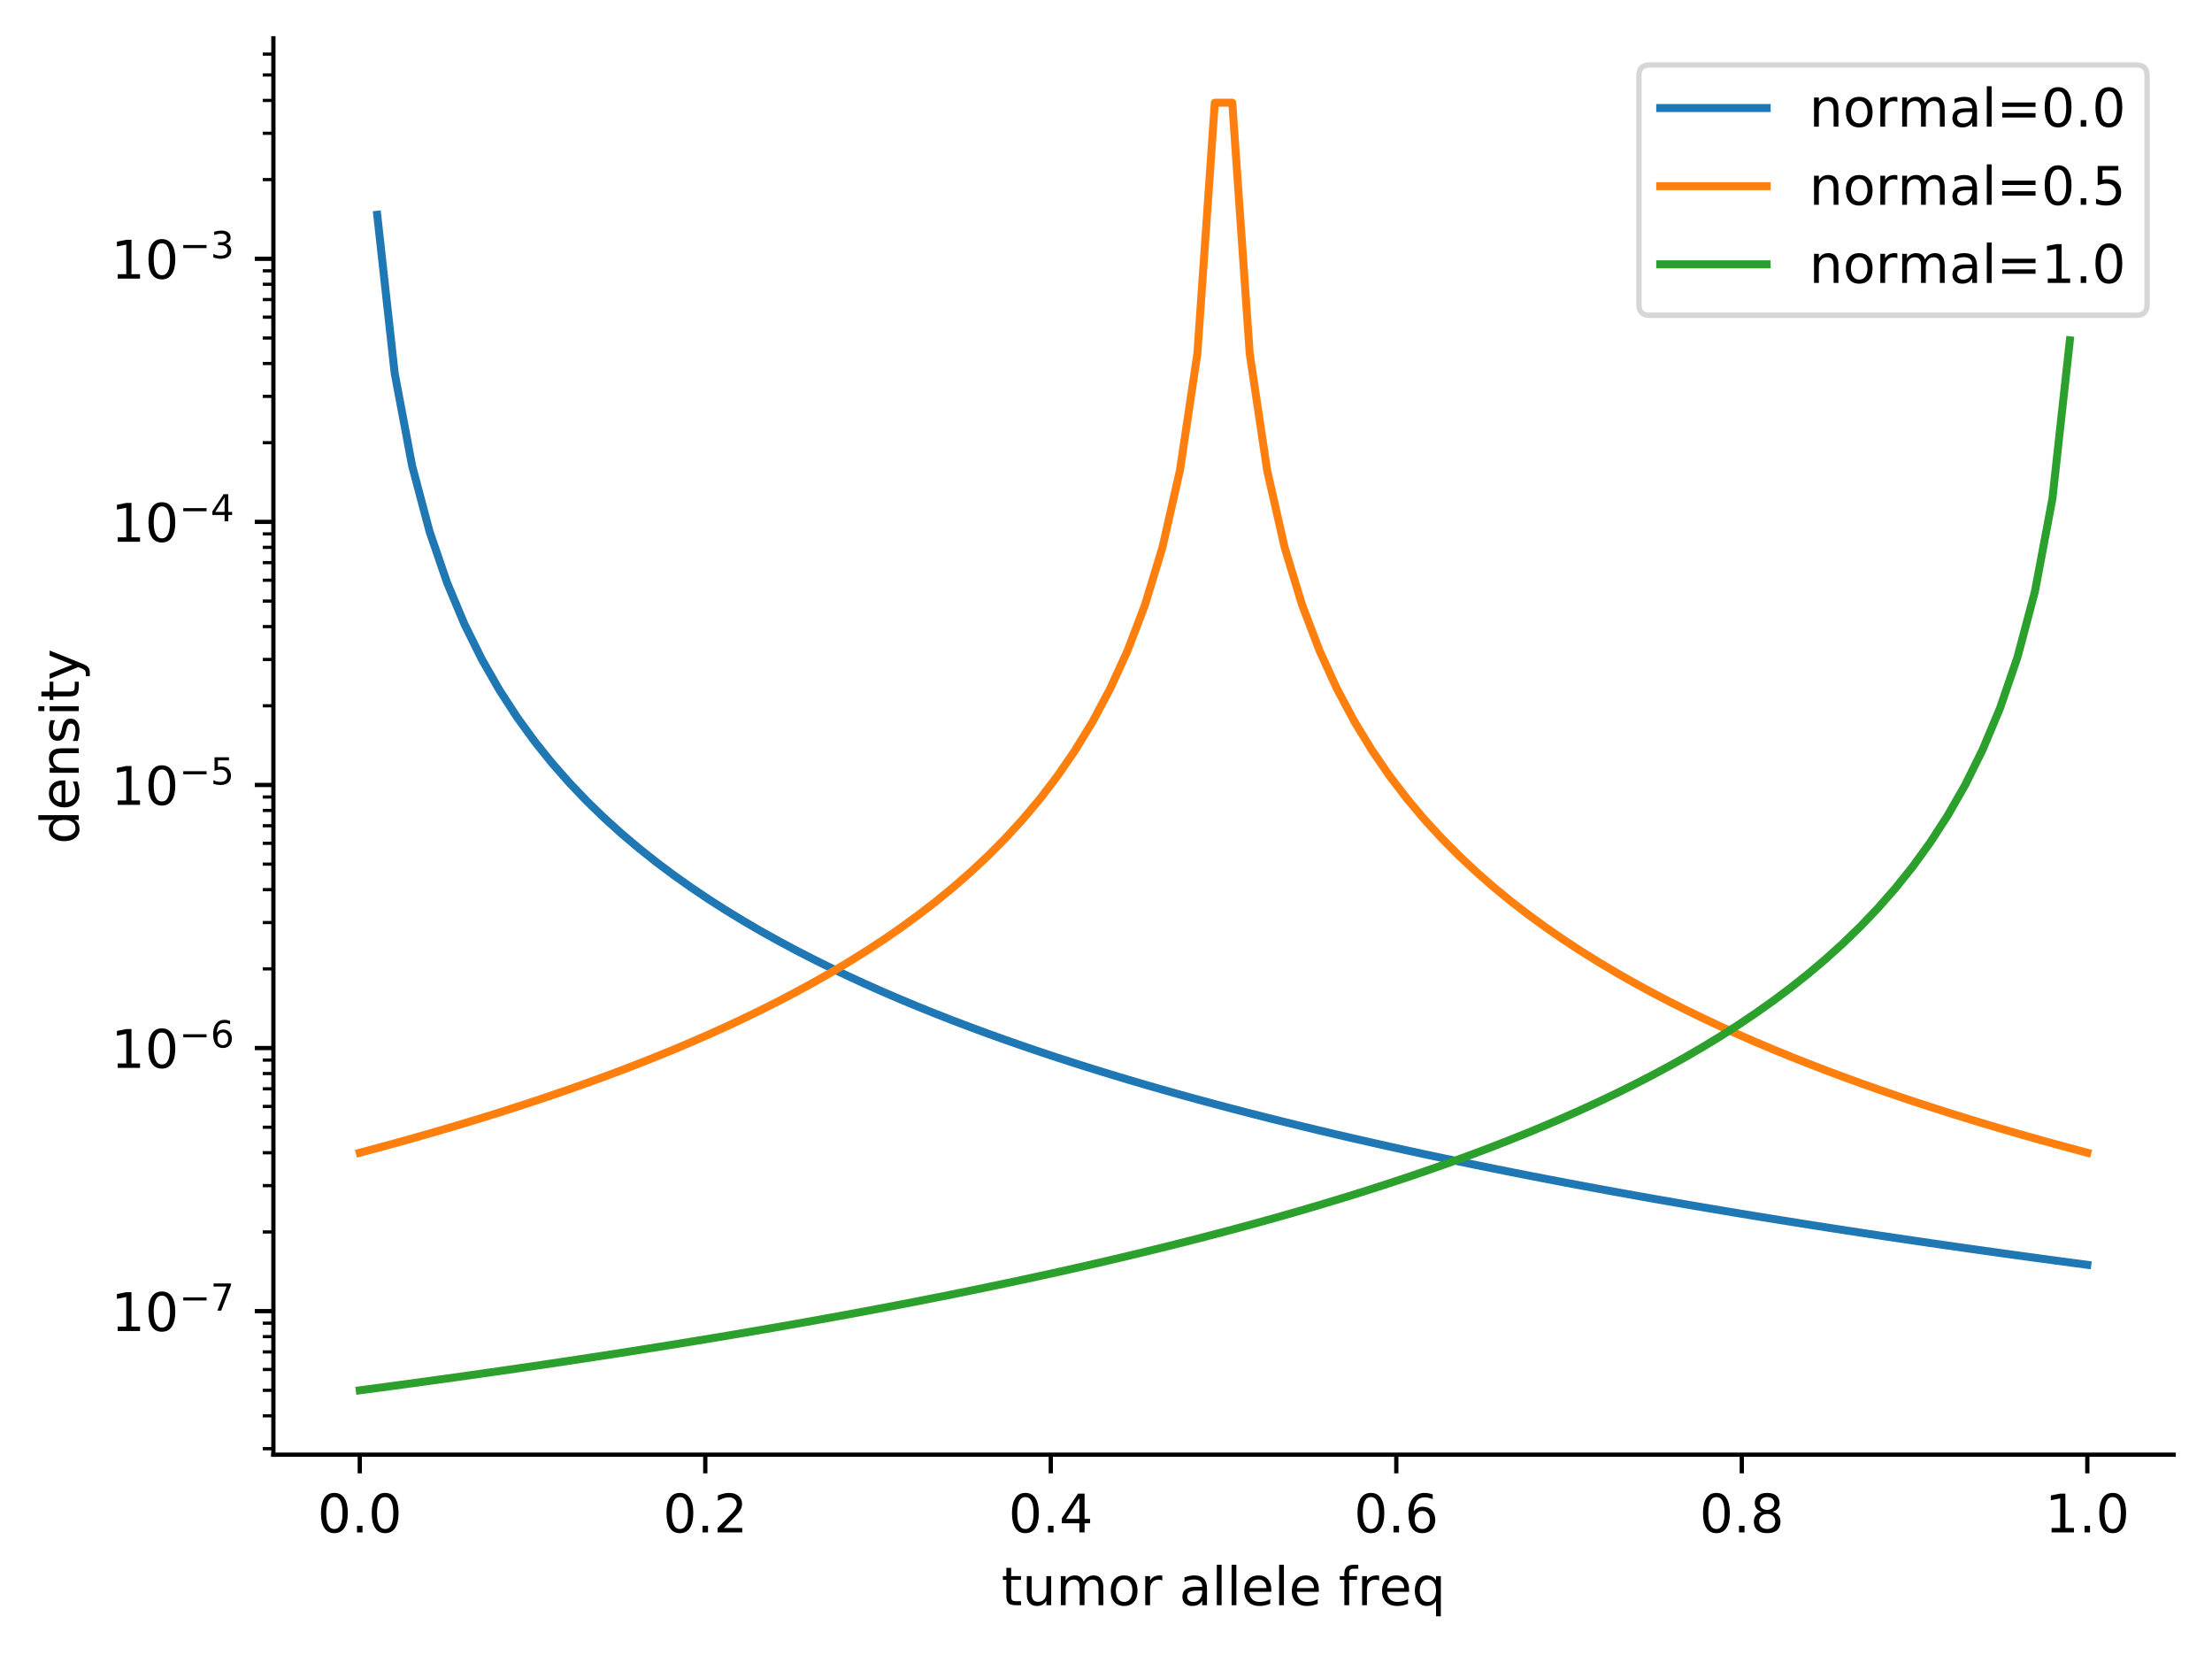 <?xml version="1.0"?>
 <!-- Created with matplotlib (https://matplotlib.org/) -->
<svg height="310.868" version="1.1" viewBox="0 0 415.698 310.868" width="415.698" xmlns="http://www.w3.org/2000/svg" xmlns:xlink="http://www.w3.org/1999/xlink"> <defs> <style type="text/css">
*{stroke-linecap:butt;stroke-linejoin:round;} </style> </defs> <g id="figure_1"> <g id="patch_1"> <path d="M 0 310.868 L 415.698 310.868 L 415.698 0 L 0 0 z
" style="fill:#ffffff;"></path> </g> <g id="axes_1"> <g id="patch_2"> <path d="M 51.378 273.312 L 408.498 273.312 L 408.498 7.2 L 51.378 7.2 z
" style="fill:#ffffff;"></path> </g> <g id="matplotlib.axis_1"> <g id="xtick_1"> <g id="line2d_1"> <defs> <path d="M 0 0 L 0 3.5 " id="m06af0a5b73" style="stroke:#000000;stroke-width:0.8;"></path> </defs> <g> <use style="stroke:#000000;stroke-width:0.8;" x="67.611" xlink:href="#m06af0a5b73" y="273.312"></use> </g> </g> <g id="text_1">  <defs> <path d="M 31.781 66.406 Q 24.172 66.406 20.328 58.906 Q 16.5 51.422 16.5 36.375 Q 16.5 21.391 20.328 13.891 Q 24.172 6.391 31.781 6.391 Q 39.453 6.391 43.281 13.891 Q 47.125 21.391 47.125 36.375 Q 47.125 51.422 43.281 58.906 Q 39.453 66.406 31.781 66.406 z
M 31.781 74.219 Q 44.047 74.219 50.516 64.516 Q 56.984 54.828 56.984 36.375 Q 56.984 17.969 50.516 8.266 Q 44.047 -1.422 31.781 -1.422 Q 19.531 -1.422 13.062 8.266 Q 6.594 17.969 6.594 36.375 Q 6.594 54.828 13.062 64.516 Q 19.531 74.219 31.781 74.219 z
" id="DejaVuSans-48"></path> <path d="M 10.688 12.406 L 21 12.406 L 21 0 L 10.688 0 z
" id="DejaVuSans-46"></path> </defs> <g transform="translate(59.659 287.91)scale(0.1 -0.1)"> <use xlink:href="#DejaVuSans-48"></use> <use x="63.623" xlink:href="#DejaVuSans-46"></use> <use x="95.41" xlink:href="#DejaVuSans-48"></use> </g> </g> </g> <g id="xtick_2"> <g id="line2d_2"> <g> <use style="stroke:#000000;stroke-width:0.8;" x="132.542" xlink:href="#m06af0a5b73" y="273.312"></use> </g> </g> <g id="text_2">  <defs> <path d="M 19.188 8.297 L 53.609 8.297 L 53.609 0 L 7.328 0 L 7.328 8.297 Q 12.938 14.109 22.625 23.891 Q 32.328 33.688 34.812 36.531 Q 39.547 41.844 41.422 45.531 Q 43.312 49.219 43.312 52.781 Q 43.312 58.594 39.234 62.25 Q 35.156 65.922 28.609 65.922 Q 23.969 65.922 18.812 64.312 Q 13.672 62.703 7.812 59.422 L 7.812 69.391 Q 13.766 71.781 18.938 73 Q 24.125 74.219 28.422 74.219 Q 39.75 74.219 46.484 68.547 Q 53.219 62.891 53.219 53.422 Q 53.219 48.922 51.531 44.891 Q 49.859 40.875 45.406 35.406 Q 44.188 33.984 37.641 27.219 Q 31.109 20.453 19.188 8.297 z
" id="DejaVuSans-50"></path> </defs> <g transform="translate(124.59 287.91)scale(0.1 -0.1)"> <use xlink:href="#DejaVuSans-48"></use> <use x="63.623" xlink:href="#DejaVuSans-46"></use> <use x="95.41" xlink:href="#DejaVuSans-50"></use> </g> </g> </g> <g id="xtick_3"> <g id="line2d_3"> <g> <use style="stroke:#000000;stroke-width:0.8;" x="197.473" xlink:href="#m06af0a5b73" y="273.312"></use> </g> </g> <g id="text_3">  <defs> <path d="M 37.797 64.312 L 12.891 25.391 L 37.797 25.391 z
M 35.203 72.906 L 47.609 72.906 L 47.609 25.391 L 58.016 25.391 L 58.016 17.188 L 47.609 17.188 L 47.609 0 L 37.797 0 L 37.797 17.188 L 4.891 17.188 L 4.891 26.703 z
" id="DejaVuSans-52"></path> </defs> <g transform="translate(189.521 287.91)scale(0.1 -0.1)"> <use xlink:href="#DejaVuSans-48"></use> <use x="63.623" xlink:href="#DejaVuSans-46"></use> <use x="95.41" xlink:href="#DejaVuSans-52"></use> </g> </g> </g> <g id="xtick_4"> <g id="line2d_4"> <g> <use style="stroke:#000000;stroke-width:0.8;" x="262.404" xlink:href="#m06af0a5b73" y="273.312"></use> </g> </g> <g id="text_4">  <defs> <path d="M 33.016 40.375 Q 26.375 40.375 22.484 35.828 Q 18.609 31.297 18.609 23.391 Q 18.609 15.531 22.484 10.953 Q 26.375 6.391 33.016 6.391 Q 39.656 6.391 43.531 10.953 Q 47.406 15.531 47.406 23.391 Q 47.406 31.297 43.531 35.828 Q 39.656 40.375 33.016 40.375 z
M 52.594 71.297 L 52.594 62.312 Q 48.875 64.062 45.094 64.984 Q 41.312 65.922 37.594 65.922 Q 27.828 65.922 22.672 59.328 Q 17.531 52.734 16.797 39.406 Q 19.672 43.656 24.016 45.922 Q 28.375 48.188 33.594 48.188 Q 44.578 48.188 50.953 41.516 Q 57.328 34.859 57.328 23.391 Q 57.328 12.156 50.688 5.359 Q 44.047 -1.422 33.016 -1.422 Q 20.359 -1.422 13.672 8.266 Q 6.984 17.969 6.984 36.375 Q 6.984 53.656 15.188 63.938 Q 23.391 74.219 37.203 74.219 Q 40.922 74.219 44.703 73.484 Q 48.484 72.75 52.594 71.297 z
" id="DejaVuSans-54"></path> </defs> <g transform="translate(254.452 287.91)scale(0.1 -0.1)"> <use xlink:href="#DejaVuSans-48"></use> <use x="63.623" xlink:href="#DejaVuSans-46"></use> <use x="95.41" xlink:href="#DejaVuSans-54"></use> </g> </g> </g> <g id="xtick_5"> <g id="line2d_5"> <g> <use style="stroke:#000000;stroke-width:0.8;" x="327.334" xlink:href="#m06af0a5b73" y="273.312"></use> </g> </g> <g id="text_5">  <defs> <path d="M 31.781 34.625 Q 24.75 34.625 20.719 30.859 Q 16.703 27.094 16.703 20.516 Q 16.703 13.922 20.719 10.156 Q 24.75 6.391 31.781 6.391 Q 38.812 6.391 42.859 10.172 Q 46.922 13.969 46.922 20.516 Q 46.922 27.094 42.891 30.859 Q 38.875 34.625 31.781 34.625 z
M 21.922 38.812 Q 15.578 40.375 12.031 44.719 Q 8.5 49.078 8.5 55.328 Q 8.5 64.062 14.719 69.141 Q 20.953 74.219 31.781 74.219 Q 42.672 74.219 48.875 69.141 Q 55.078 64.062 55.078 55.328 Q 55.078 49.078 51.531 44.719 Q 48 40.375 41.703 38.812 Q 48.828 37.156 52.797 32.312 Q 56.781 27.484 56.781 20.516 Q 56.781 9.906 50.312 4.234 Q 43.844 -1.422 31.781 -1.422 Q 19.734 -1.422 13.25 4.234 Q 6.781 9.906 6.781 20.516 Q 6.781 27.484 10.781 32.312 Q 14.797 37.156 21.922 38.812 z
M 18.312 54.391 Q 18.312 48.734 21.844 45.562 Q 25.391 42.391 31.781 42.391 Q 38.141 42.391 41.719 45.562 Q 45.312 48.734 45.312 54.391 Q 45.312 60.062 41.719 63.234 Q 38.141 66.406 31.781 66.406 Q 25.391 66.406 21.844 63.234 Q 18.312 60.062 18.312 54.391 z
" id="DejaVuSans-56"></path> </defs> <g transform="translate(319.383 287.91)scale(0.1 -0.1)"> <use xlink:href="#DejaVuSans-48"></use> <use x="63.623" xlink:href="#DejaVuSans-46"></use> <use x="95.41" xlink:href="#DejaVuSans-56"></use> </g> </g> </g> <g id="xtick_6"> <g id="line2d_6"> <g> <use style="stroke:#000000;stroke-width:0.8;" x="392.265" xlink:href="#m06af0a5b73" y="273.312"></use> </g> </g> <g id="text_6">  <defs> <path d="M 12.406 8.297 L 28.516 8.297 L 28.516 63.922 L 10.984 60.406 L 10.984 69.391 L 28.422 72.906 L 38.281 72.906 L 38.281 8.297 L 54.391 8.297 L 54.391 0 L 12.406 0 z
" id="DejaVuSans-49"></path> </defs> <g transform="translate(384.314 287.91)scale(0.1 -0.1)"> <use xlink:href="#DejaVuSans-49"></use> <use x="63.623" xlink:href="#DejaVuSans-46"></use> <use x="95.41" xlink:href="#DejaVuSans-48"></use> </g> </g> </g> <g id="text_7">  <defs> <path d="M 18.312 70.219 L 18.312 54.688 L 36.812 54.688 L 36.812 47.703 L 18.312 47.703 L 18.312 18.016 Q 18.312 11.328 20.141 9.422 Q 21.969 7.516 27.594 7.516 L 36.812 7.516 L 36.812 0 L 27.594 0 Q 17.188 0 13.234 3.875 Q 9.281 7.766 9.281 18.016 L 9.281 47.703 L 2.688 47.703 L 2.688 54.688 L 9.281 54.688 L 9.281 70.219 z
" id="DejaVuSans-116"></path> <path d="M 8.5 21.578 L 8.5 54.688 L 17.484 54.688 L 17.484 21.922 Q 17.484 14.156 20.5 10.266 Q 23.531 6.391 29.594 6.391 Q 36.859 6.391 41.078 11.031 Q 45.312 15.672 45.312 23.688 L 45.312 54.688 L 54.297 54.688 L 54.297 0 L 45.312 0 L 45.312 8.406 Q 42.047 3.422 37.719 1 Q 33.406 -1.422 27.688 -1.422 Q 18.266 -1.422 13.375 4.438 Q 8.5 10.297 8.5 21.578 z
M 31.109 56 z
" id="DejaVuSans-117"></path> <path d="M 52 44.188 Q 55.375 50.25 60.062 53.125 Q 64.75 56 71.094 56 Q 79.641 56 84.281 50.016 Q 88.922 44.047 88.922 33.016 L 88.922 0 L 79.891 0 L 79.891 32.719 Q 79.891 40.578 77.094 44.375 Q 74.312 48.188 68.609 48.188 Q 61.625 48.188 57.562 43.547 Q 53.516 38.922 53.516 30.906 L 53.516 0 L 44.484 0 L 44.484 32.719 Q 44.484 40.625 41.703 44.406 Q 38.922 48.188 33.109 48.188 Q 26.219 48.188 22.156 43.531 Q 18.109 38.875 18.109 30.906 L 18.109 0 L 9.078 0 L 9.078 54.688 L 18.109 54.688 L 18.109 46.188 Q 21.188 51.219 25.484 53.609 Q 29.781 56 35.688 56 Q 41.656 56 45.828 52.969 Q 50 49.953 52 44.188 z
" id="DejaVuSans-109"></path> <path d="M 30.609 48.391 Q 23.391 48.391 19.188 42.75 Q 14.984 37.109 14.984 27.297 Q 14.984 17.484 19.156 11.844 Q 23.344 6.203 30.609 6.203 Q 37.797 6.203 41.984 11.859 Q 46.188 17.531 46.188 27.297 Q 46.188 37.016 41.984 42.703 Q 37.797 48.391 30.609 48.391 z
M 30.609 56 Q 42.328 56 49.016 48.375 Q 55.719 40.766 55.719 27.297 Q 55.719 13.875 49.016 6.219 Q 42.328 -1.422 30.609 -1.422 Q 18.844 -1.422 12.172 6.219 Q 5.516 13.875 5.516 27.297 Q 5.516 40.766 12.172 48.375 Q 18.844 56 30.609 56 z
" id="DejaVuSans-111"></path> <path d="M 41.109 46.297 Q 39.594 47.172 37.812 47.578 Q 36.031 48 33.891 48 Q 26.266 48 22.188 43.047 Q 18.109 38.094 18.109 28.812 L 18.109 0 L 9.078 0 L 9.078 54.688 L 18.109 54.688 L 18.109 46.188 Q 20.953 51.172 25.484 53.578 Q 30.031 56 36.531 56 Q 37.453 56 38.578 55.875 Q 39.703 55.766 41.062 55.516 z
" id="DejaVuSans-114"></path> <path id="DejaVuSans-32"></path> <path d="M 34.281 27.484 Q 23.391 27.484 19.188 25 Q 14.984 22.516 14.984 16.5 Q 14.984 11.719 18.141 8.906 Q 21.297 6.109 26.703 6.109 Q 34.188 6.109 38.703 11.406 Q 43.219 16.703 43.219 25.484 L 43.219 27.484 z
M 52.203 31.203 L 52.203 0 L 43.219 0 L 43.219 8.297 Q 40.141 3.328 35.547 0.953 Q 30.953 -1.422 24.312 -1.422 Q 15.922 -1.422 10.953 3.297 Q 6 8.016 6 15.922 Q 6 25.141 12.172 29.828 Q 18.359 34.516 30.609 34.516 L 43.219 34.516 L 43.219 35.406 Q 43.219 41.609 39.141 45 Q 35.062 48.391 27.688 48.391 Q 23 48.391 18.547 47.266 Q 14.109 46.141 10.016 43.891 L 10.016 52.203 Q 14.938 54.109 19.578 55.047 Q 24.219 56 28.609 56 Q 40.484 56 46.344 49.844 Q 52.203 43.703 52.203 31.203 z
" id="DejaVuSans-97"></path> <path d="M 9.422 75.984 L 18.406 75.984 L 18.406 0 L 9.422 0 z
" id="DejaVuSans-108"></path> <path d="M 56.203 29.594 L 56.203 25.203 L 14.891 25.203 Q 15.484 15.922 20.484 11.062 Q 25.484 6.203 34.422 6.203 Q 39.594 6.203 44.453 7.469 Q 49.312 8.734 54.109 11.281 L 54.109 2.781 Q 49.266 0.734 44.188 -0.344 Q 39.109 -1.422 33.891 -1.422 Q 20.797 -1.422 13.156 6.188 Q 5.516 13.812 5.516 26.812 Q 5.516 40.234 12.766 48.109 Q 20.016 56 32.328 56 Q 43.359 56 49.781 48.891 Q 56.203 41.797 56.203 29.594 z
M 47.219 32.234 Q 47.125 39.594 43.094 43.984 Q 39.062 48.391 32.422 48.391 Q 24.906 48.391 20.391 44.141 Q 15.875 39.891 15.188 32.172 z
" id="DejaVuSans-101"></path> <path d="M 37.109 75.984 L 37.109 68.5 L 28.516 68.5 Q 23.688 68.5 21.797 66.547 Q 19.922 64.594 19.922 59.516 L 19.922 54.688 L 34.719 54.688 L 34.719 47.703 L 19.922 47.703 L 19.922 0 L 10.891 0 L 10.891 47.703 L 2.297 47.703 L 2.297 54.688 L 10.891 54.688 L 10.891 58.5 Q 10.891 67.625 15.141 71.797 Q 19.391 75.984 28.609 75.984 z
" id="DejaVuSans-102"></path> <path d="M 14.797 27.297 Q 14.797 17.391 18.875 11.75 Q 22.953 6.109 30.078 6.109 Q 37.203 6.109 41.297 11.75 Q 45.406 17.391 45.406 27.297 Q 45.406 37.203 41.297 42.844 Q 37.203 48.484 30.078 48.484 Q 22.953 48.484 18.875 42.844 Q 14.797 37.203 14.797 27.297 z
M 45.406 8.203 Q 42.578 3.328 38.25 0.953 Q 33.938 -1.422 27.875 -1.422 Q 17.969 -1.422 11.734 6.484 Q 5.516 14.406 5.516 27.297 Q 5.516 40.188 11.734 48.094 Q 17.969 56 27.875 56 Q 33.938 56 38.25 53.625 Q 42.578 51.266 45.406 46.391 L 45.406 54.688 L 54.391 54.688 L 54.391 -20.797 L 45.406 -20.797 z
" id="DejaVuSans-113"></path> </defs> <g transform="translate(188.197 301.589)scale(0.1 -0.1)"> <use xlink:href="#DejaVuSans-116"></use> <use x="39.209" xlink:href="#DejaVuSans-117"></use> <use x="102.588" xlink:href="#DejaVuSans-109"></use> <use x="200" xlink:href="#DejaVuSans-111"></use> <use x="261.182" xlink:href="#DejaVuSans-114"></use> <use x="302.295" xlink:href="#DejaVuSans-32"></use> <use x="334.082" xlink:href="#DejaVuSans-97"></use> <use x="395.361" xlink:href="#DejaVuSans-108"></use> <use x="423.145" xlink:href="#DejaVuSans-108"></use> <use x="450.928" xlink:href="#DejaVuSans-101"></use> <use x="512.451" xlink:href="#DejaVuSans-108"></use> <use x="540.234" xlink:href="#DejaVuSans-101"></use> <use x="601.758" xlink:href="#DejaVuSans-32"></use> <use x="633.545" xlink:href="#DejaVuSans-102"></use> <use x="668.75" xlink:href="#DejaVuSans-114"></use> <use x="709.832" xlink:href="#DejaVuSans-101"></use> <use x="771.355" xlink:href="#DejaVuSans-113"></use> </g> </g> </g> <g id="matplotlib.axis_2"> <g id="ytick_1"> <g id="line2d_7"> <defs> <path d="M 0 0 L -3.5 0 " id="m30f80188be" style="stroke:#000000;stroke-width:0.8;"></path> </defs> <g> <use style="stroke:#000000;stroke-width:0.8;" x="51.378" xlink:href="#m30f80188be" y="246.337"></use> </g> </g> <g id="text_8">  <defs> <path d="M 10.594 35.5 L 73.188 35.5 L 73.188 27.203 L 10.594 27.203 z
" id="DejaVuSans-8722"></path> <path d="M 8.203 72.906 L 55.078 72.906 L 55.078 68.703 L 28.609 0 L 18.312 0 L 43.219 64.594 L 8.203 64.594 z
" id="DejaVuSans-55"></path> </defs> <g transform="translate(20.878 250.136)scale(0.1 -0.1)"> <use transform="translate(0 0.684)" xlink:href="#DejaVuSans-49"></use> <use transform="translate(63.623 0.684)" xlink:href="#DejaVuSans-48"></use> <use transform="translate(128.203 38.966)scale(0.7)" xlink:href="#DejaVuSans-8722"></use> <use transform="translate(186.855 38.966)scale(0.7)" xlink:href="#DejaVuSans-55"></use> </g> </g> </g> <g id="ytick_2"> <g id="line2d_8"> <g> <use style="stroke:#000000;stroke-width:0.8;" x="51.378" xlink:href="#m30f80188be" y="196.908"></use> </g> </g> <g id="text_9">  <g transform="translate(20.878 200.707)scale(0.1 -0.1)"> <use transform="translate(0 0.766)" xlink:href="#DejaVuSans-49"></use> <use transform="translate(63.623 0.766)" xlink:href="#DejaVuSans-48"></use> <use transform="translate(128.203 39.047)scale(0.7)" xlink:href="#DejaVuSans-8722"></use> <use transform="translate(186.855 39.047)scale(0.7)" xlink:href="#DejaVuSans-54"></use> </g> </g> </g> <g id="ytick_3"> <g id="line2d_9"> <g> <use style="stroke:#000000;stroke-width:0.8;" x="51.378" xlink:href="#m30f80188be" y="147.48"></use> </g> </g> <g id="text_10">  <defs> <path d="M 10.797 72.906 L 49.516 72.906 L 49.516 64.594 L 19.828 64.594 L 19.828 46.734 Q 21.969 47.469 24.109 47.828 Q 26.266 48.188 28.422 48.188 Q 40.625 48.188 47.75 41.5 Q 54.891 34.812 54.891 23.391 Q 54.891 11.625 47.562 5.094 Q 40.234 -1.422 26.906 -1.422 Q 22.312 -1.422 17.547 -0.641 Q 12.797 0.141 7.719 1.703 L 7.719 11.625 Q 12.109 9.234 16.797 8.062 Q 21.484 6.891 26.703 6.891 Q 35.156 6.891 40.078 11.328 Q 45.016 15.766 45.016 23.391 Q 45.016 31 40.078 35.438 Q 35.156 39.891 26.703 39.891 Q 22.75 39.891 18.812 39.016 Q 14.891 38.141 10.797 36.281 z
" id="DejaVuSans-53"></path> </defs> <g transform="translate(20.878 151.279)scale(0.1 -0.1)"> <use transform="translate(0 0.684)" xlink:href="#DejaVuSans-49"></use> <use transform="translate(63.623 0.684)" xlink:href="#DejaVuSans-48"></use> <use transform="translate(128.203 38.966)scale(0.7)" xlink:href="#DejaVuSans-8722"></use> <use transform="translate(186.855 38.966)scale(0.7)" xlink:href="#DejaVuSans-53"></use> </g> </g> </g> <g id="ytick_4"> <g id="line2d_10"> <g> <use style="stroke:#000000;stroke-width:0.8;" x="51.378" xlink:href="#m30f80188be" y="98.052"></use> </g> </g> <g id="text_11">  <g transform="translate(20.878 101.851)scale(0.1 -0.1)"> <use transform="translate(0 0.684)" xlink:href="#DejaVuSans-49"></use> <use transform="translate(63.623 0.684)" xlink:href="#DejaVuSans-48"></use> <use transform="translate(128.203 38.966)scale(0.7)" xlink:href="#DejaVuSans-8722"></use> <use transform="translate(186.855 38.966)scale(0.7)" xlink:href="#DejaVuSans-52"></use> </g> </g> </g> <g id="ytick_5"> <g id="line2d_11"> <g> <use style="stroke:#000000;stroke-width:0.8;" x="51.378" xlink:href="#m30f80188be" y="48.623"></use> </g> </g> <g id="text_12">  <defs> <path d="M 40.578 39.312 Q 47.656 37.797 51.625 33 Q 55.609 28.219 55.609 21.188 Q 55.609 10.406 48.188 4.484 Q 40.766 -1.422 27.094 -1.422 Q 22.516 -1.422 17.656 -0.516 Q 12.797 0.391 7.625 2.203 L 7.625 11.719 Q 11.719 9.328 16.594 8.109 Q 21.484 6.891 26.812 6.891 Q 36.078 6.891 40.938 10.547 Q 45.797 14.203 45.797 21.188 Q 45.797 27.641 41.281 31.266 Q 36.766 34.906 28.719 34.906 L 20.219 34.906 L 20.219 43.016 L 29.109 43.016 Q 36.375 43.016 40.234 45.922 Q 44.094 48.828 44.094 54.297 Q 44.094 59.906 40.109 62.906 Q 36.141 65.922 28.719 65.922 Q 24.656 65.922 20.016 65.031 Q 15.375 64.156 9.812 62.312 L 9.812 71.094 Q 15.438 72.656 20.344 73.438 Q 25.25 74.219 29.594 74.219 Q 40.828 74.219 47.359 69.109 Q 53.906 64.016 53.906 55.328 Q 53.906 49.266 50.438 45.094 Q 46.969 40.922 40.578 39.312 z
" id="DejaVuSans-51"></path> </defs> <g transform="translate(20.878 52.423)scale(0.1 -0.1)"> <use transform="translate(0 0.766)" xlink:href="#DejaVuSans-49"></use> <use transform="translate(63.623 0.766)" xlink:href="#DejaVuSans-48"></use> <use transform="translate(128.203 39.047)scale(0.7)" xlink:href="#DejaVuSans-8722"></use> <use transform="translate(186.855 39.047)scale(0.7)" xlink:href="#DejaVuSans-51"></use> </g> </g> </g> <g id="ytick_6"> <g id="line2d_12"> <defs> <path d="M 0 0 L -2 0 " id="mf2207e8cf1" style="stroke:#000000;stroke-width:0.6;"></path> </defs> <g> <use style="stroke:#000000;stroke-width:0.6;" x="51.378" xlink:href="#mf2207e8cf1" y="272.182"></use> </g> </g> </g> <g id="ytick_7"> <g id="line2d_13"> <g> <use style="stroke:#000000;stroke-width:0.6;" x="51.378" xlink:href="#mf2207e8cf1" y="266.006"></use> </g> </g> </g> <g id="ytick_8"> <g id="line2d_14"> <g> <use style="stroke:#000000;stroke-width:0.6;" x="51.378" xlink:href="#mf2207e8cf1" y="261.216"></use> </g> </g> </g> <g id="ytick_9"> <g id="line2d_15"> <g> <use style="stroke:#000000;stroke-width:0.6;" x="51.378" xlink:href="#mf2207e8cf1" y="257.302"></use> </g> </g> </g> <g id="ytick_10"> <g id="line2d_16"> <g> <use style="stroke:#000000;stroke-width:0.6;" x="51.378" xlink:href="#mf2207e8cf1" y="253.993"></use> </g> </g> </g> <g id="ytick_11"> <g id="line2d_17"> <g> <use style="stroke:#000000;stroke-width:0.6;" x="51.378" xlink:href="#mf2207e8cf1" y="251.127"></use> </g> </g> </g> <g id="ytick_12"> <g id="line2d_18"> <g> <use style="stroke:#000000;stroke-width:0.6;" x="51.378" xlink:href="#mf2207e8cf1" y="248.598"></use> </g> </g> </g> <g id="ytick_13"> <g id="line2d_19"> <g> <use style="stroke:#000000;stroke-width:0.6;" x="51.378" xlink:href="#mf2207e8cf1" y="231.457"></use> </g> </g> </g> <g id="ytick_14"> <g id="line2d_20"> <g> <use style="stroke:#000000;stroke-width:0.6;" x="51.378" xlink:href="#mf2207e8cf1" y="222.753"></use> </g> </g> </g> <g id="ytick_15"> <g id="line2d_21"> <g> <use style="stroke:#000000;stroke-width:0.6;" x="51.378" xlink:href="#mf2207e8cf1" y="216.578"></use> </g> </g> </g> <g id="ytick_16"> <g id="line2d_22"> <g> <use style="stroke:#000000;stroke-width:0.6;" x="51.378" xlink:href="#mf2207e8cf1" y="211.788"></use> </g> </g> </g> <g id="ytick_17"> <g id="line2d_23"> <g> <use style="stroke:#000000;stroke-width:0.6;" x="51.378" xlink:href="#mf2207e8cf1" y="207.874"></use> </g> </g> </g> <g id="ytick_18"> <g id="line2d_24"> <g> <use style="stroke:#000000;stroke-width:0.6;" x="51.378" xlink:href="#mf2207e8cf1" y="204.565"></use> </g> </g> </g> <g id="ytick_19"> <g id="line2d_25"> <g> <use style="stroke:#000000;stroke-width:0.6;" x="51.378" xlink:href="#mf2207e8cf1" y="201.698"></use> </g> </g> </g> <g id="ytick_20"> <g id="line2d_26"> <g> <use style="stroke:#000000;stroke-width:0.6;" x="51.378" xlink:href="#mf2207e8cf1" y="199.17"></use> </g> </g> </g> <g id="ytick_21"> <g id="line2d_27"> <g> <use style="stroke:#000000;stroke-width:0.6;" x="51.378" xlink:href="#mf2207e8cf1" y="182.029"></use> </g> </g> </g> <g id="ytick_22"> <g id="line2d_28"> <g> <use style="stroke:#000000;stroke-width:0.6;" x="51.378" xlink:href="#mf2207e8cf1" y="173.325"></use> </g> </g> </g> <g id="ytick_23"> <g id="line2d_29"> <g> <use style="stroke:#000000;stroke-width:0.6;" x="51.378" xlink:href="#mf2207e8cf1" y="167.149"></use> </g> </g> </g> <g id="ytick_24"> <g id="line2d_30"> <g> <use style="stroke:#000000;stroke-width:0.6;" x="51.378" xlink:href="#mf2207e8cf1" y="162.359"></use> </g> </g> </g> <g id="ytick_25"> <g id="line2d_31"> <g> <use style="stroke:#000000;stroke-width:0.6;" x="51.378" xlink:href="#mf2207e8cf1" y="158.446"></use> </g> </g> </g> <g id="ytick_26"> <g id="line2d_32"> <g> <use style="stroke:#000000;stroke-width:0.6;" x="51.378" xlink:href="#mf2207e8cf1" y="155.137"></use> </g> </g> </g> <g id="ytick_27"> <g id="line2d_33"> <g> <use style="stroke:#000000;stroke-width:0.6;" x="51.378" xlink:href="#mf2207e8cf1" y="152.27"></use> </g> </g> </g> <g id="ytick_28"> <g id="line2d_34"> <g> <use style="stroke:#000000;stroke-width:0.6;" x="51.378" xlink:href="#mf2207e8cf1" y="149.742"></use> </g> </g> </g> <g id="ytick_29"> <g id="line2d_35"> <g> <use style="stroke:#000000;stroke-width:0.6;" x="51.378" xlink:href="#mf2207e8cf1" y="132.601"></use> </g> </g> </g> <g id="ytick_30"> <g id="line2d_36"> <g> <use style="stroke:#000000;stroke-width:0.6;" x="51.378" xlink:href="#mf2207e8cf1" y="123.897"></use> </g> </g> </g> <g id="ytick_31"> <g id="line2d_37"> <g> <use style="stroke:#000000;stroke-width:0.6;" x="51.378" xlink:href="#mf2207e8cf1" y="117.721"></use> </g> </g> </g> <g id="ytick_32"> <g id="line2d_38"> <g> <use style="stroke:#000000;stroke-width:0.6;" x="51.378" xlink:href="#mf2207e8cf1" y="112.931"></use> </g> </g> </g> <g id="ytick_33"> <g id="line2d_39"> <g> <use style="stroke:#000000;stroke-width:0.6;" x="51.378" xlink:href="#mf2207e8cf1" y="109.017"></use> </g> </g> </g> <g id="ytick_34"> <g id="line2d_40"> <g> <use style="stroke:#000000;stroke-width:0.6;" x="51.378" xlink:href="#mf2207e8cf1" y="105.708"></use> </g> </g> </g> <g id="ytick_35"> <g id="line2d_41"> <g> <use style="stroke:#000000;stroke-width:0.6;" x="51.378" xlink:href="#mf2207e8cf1" y="102.842"></use> </g> </g> </g> <g id="ytick_36"> <g id="line2d_42"> <g> <use style="stroke:#000000;stroke-width:0.6;" x="51.378" xlink:href="#mf2207e8cf1" y="100.313"></use> </g> </g> </g> <g id="ytick_37"> <g id="line2d_43"> <g> <use style="stroke:#000000;stroke-width:0.6;" x="51.378" xlink:href="#mf2207e8cf1" y="83.172"></use> </g> </g> </g> <g id="ytick_38"> <g id="line2d_44"> <g> <use style="stroke:#000000;stroke-width:0.6;" x="51.378" xlink:href="#mf2207e8cf1" y="74.468"></use> </g> </g> </g> <g id="ytick_39"> <g id="line2d_45"> <g> <use style="stroke:#000000;stroke-width:0.6;" x="51.378" xlink:href="#mf2207e8cf1" y="68.293"></use> </g> </g> </g> <g id="ytick_40"> <g id="line2d_46"> <g> <use style="stroke:#000000;stroke-width:0.6;" x="51.378" xlink:href="#mf2207e8cf1" y="63.503"></use> </g> </g> </g> <g id="ytick_41"> <g id="line2d_47"> <g> <use style="stroke:#000000;stroke-width:0.6;" x="51.378" xlink:href="#mf2207e8cf1" y="59.589"></use> </g> </g> </g> <g id="ytick_42"> <g id="line2d_48"> <g> <use style="stroke:#000000;stroke-width:0.6;" x="51.378" xlink:href="#mf2207e8cf1" y="56.28"></use> </g> </g> </g> <g id="ytick_43"> <g id="line2d_49"> <g> <use style="stroke:#000000;stroke-width:0.6;" x="51.378" xlink:href="#mf2207e8cf1" y="53.413"></use> </g> </g> </g> <g id="ytick_44"> <g id="line2d_50"> <g> <use style="stroke:#000000;stroke-width:0.6;" x="51.378" xlink:href="#mf2207e8cf1" y="50.885"></use> </g> </g> </g> <g id="ytick_45"> <g id="line2d_51"> <g> <use style="stroke:#000000;stroke-width:0.6;" x="51.378" xlink:href="#mf2207e8cf1" y="33.744"></use> </g> </g> </g> <g id="ytick_46"> <g id="line2d_52"> <g> <use style="stroke:#000000;stroke-width:0.6;" x="51.378" xlink:href="#mf2207e8cf1" y="25.04"></use> </g> </g> </g> <g id="ytick_47"> <g id="line2d_53"> <g> <use style="stroke:#000000;stroke-width:0.6;" x="51.378" xlink:href="#mf2207e8cf1" y="18.865"></use> </g> </g> </g> <g id="ytick_48"> <g id="line2d_54"> <g> <use style="stroke:#000000;stroke-width:0.6;" x="51.378" xlink:href="#mf2207e8cf1" y="14.074"></use> </g> </g> </g> <g id="ytick_49"> <g id="line2d_55"> <g> <use style="stroke:#000000;stroke-width:0.6;" x="51.378" xlink:href="#mf2207e8cf1" y="10.161"></use> </g> </g> </g> <g id="text_13">  <defs> <path d="M 45.406 46.391 L 45.406 75.984 L 54.391 75.984 L 54.391 0 L 45.406 0 L 45.406 8.203 Q 42.578 3.328 38.25 0.953 Q 33.938 -1.422 27.875 -1.422 Q 17.969 -1.422 11.734 6.484 Q 5.516 14.406 5.516 27.297 Q 5.516 40.188 11.734 48.094 Q 17.969 56 27.875 56 Q 33.938 56 38.25 53.625 Q 42.578 51.266 45.406 46.391 z
M 14.797 27.297 Q 14.797 17.391 18.875 11.75 Q 22.953 6.109 30.078 6.109 Q 37.203 6.109 41.297 11.75 Q 45.406 17.391 45.406 27.297 Q 45.406 37.203 41.297 42.844 Q 37.203 48.484 30.078 48.484 Q 22.953 48.484 18.875 42.844 Q 14.797 37.203 14.797 27.297 z
" id="DejaVuSans-100"></path> <path d="M 54.891 33.016 L 54.891 0 L 45.906 0 L 45.906 32.719 Q 45.906 40.484 42.875 44.328 Q 39.844 48.188 33.797 48.188 Q 26.516 48.188 22.312 43.547 Q 18.109 38.922 18.109 30.906 L 18.109 0 L 9.078 0 L 9.078 54.688 L 18.109 54.688 L 18.109 46.188 Q 21.344 51.125 25.703 53.562 Q 30.078 56 35.797 56 Q 45.219 56 50.047 50.172 Q 54.891 44.344 54.891 33.016 z
" id="DejaVuSans-110"></path> <path d="M 44.281 53.078 L 44.281 44.578 Q 40.484 46.531 36.375 47.5 Q 32.281 48.484 27.875 48.484 Q 21.188 48.484 17.844 46.438 Q 14.5 44.391 14.5 40.281 Q 14.5 37.156 16.891 35.375 Q 19.281 33.594 26.516 31.984 L 29.594 31.297 Q 39.156 29.25 43.188 25.516 Q 47.219 21.781 47.219 15.094 Q 47.219 7.469 41.188 3.016 Q 35.156 -1.422 24.609 -1.422 Q 20.219 -1.422 15.453 -0.562 Q 10.688 0.297 5.422 2 L 5.422 11.281 Q 10.406 8.688 15.234 7.391 Q 20.062 6.109 24.812 6.109 Q 31.156 6.109 34.562 8.281 Q 37.984 10.453 37.984 14.406 Q 37.984 18.062 35.516 20.016 Q 33.062 21.969 24.703 23.781 L 21.578 24.516 Q 13.234 26.266 9.516 29.906 Q 5.812 33.547 5.812 39.891 Q 5.812 47.609 11.281 51.797 Q 16.75 56 26.812 56 Q 31.781 56 36.172 55.266 Q 40.578 54.547 44.281 53.078 z
" id="DejaVuSans-115"></path> <path d="M 9.422 54.688 L 18.406 54.688 L 18.406 0 L 9.422 0 z
M 9.422 75.984 L 18.406 75.984 L 18.406 64.594 L 9.422 64.594 z
" id="DejaVuSans-105"></path> <path d="M 32.172 -5.078 Q 28.375 -14.844 24.75 -17.812 Q 21.141 -20.797 15.094 -20.797 L 7.906 -20.797 L 7.906 -13.281 L 13.188 -13.281 Q 16.891 -13.281 18.938 -11.516 Q 21 -9.766 23.484 -3.219 L 25.094 0.875 L 2.984 54.688 L 12.5 54.688 L 29.594 11.922 L 46.688 54.688 L 56.203 54.688 z
" id="DejaVuSans-121"></path> </defs> <g transform="translate(14.798 158.589)rotate(-90)scale(0.1 -0.1)"> <use xlink:href="#DejaVuSans-100"></use> <use x="63.477" xlink:href="#DejaVuSans-101"></use> <use x="125" xlink:href="#DejaVuSans-110"></use> <use x="188.379" xlink:href="#DejaVuSans-115"></use> <use x="240.479" xlink:href="#DejaVuSans-105"></use> <use x="268.262" xlink:href="#DejaVuSans-116"></use> <use x="307.471" xlink:href="#DejaVuSans-121"></use> </g> </g> </g> <g id="line2d_56"> <path clip-path="url(#pc0769b4bc7)" d="M 70.89 40.351 L 74.17 70.11 L 77.449 87.518 L 80.728 99.869 L 84.008 109.449 L 87.287 117.276 L 90.566 123.894 L 93.846 129.627 L 97.125 134.684 L 100.404 139.208 L 103.684 143.299 L 106.963 147.035 L 110.242 150.472 L 113.522 153.653 L 116.801 156.615 L 120.08 159.386 L 123.36 161.989 L 126.639 164.443 L 129.918 166.764 L 133.198 168.966 L 136.477 171.061 L 139.756 173.058 L 143.036 174.967 L 146.315 176.794 L 149.594 178.547 L 152.874 180.23 L 156.153 181.851 L 159.432 183.412 L 162.712 184.919 L 165.991 186.374 L 169.27 187.782 L 172.55 189.145 L 175.829 190.466 L 179.108 191.748 L 182.388 192.992 L 185.667 194.202 L 188.946 195.378 L 192.226 196.523 L 195.505 197.638 L 198.784 198.725 L 202.064 199.785 L 205.343 200.82 L 208.622 201.83 L 211.902 202.817 L 215.181 203.782 L 218.46 204.726 L 221.74 205.649 L 225.019 206.553 L 228.298 207.438 L 231.578 208.305 L 234.857 209.156 L 238.136 209.989 L 241.416 210.807 L 244.695 211.61 L 247.974 212.397 L 251.254 213.171 L 254.533 213.931 L 257.813 214.677 L 261.092 215.411 L 264.371 216.133 L 267.651 216.843 L 270.93 217.541 L 274.209 218.228 L 277.489 218.904 L 280.768 219.569 L 284.047 220.225 L 287.327 220.871 L 290.606 221.507 L 293.885 222.133 L 297.165 222.751 L 300.444 223.36 L 303.723 223.961 L 307.003 224.553 L 310.282 225.137 L 313.561 225.713 L 316.841 226.282 L 320.12 226.843 L 323.399 227.397 L 326.679 227.944 L 329.958 228.484 L 333.237 229.017 L 336.517 229.544 L 339.796 230.065 L 343.075 230.579 L 346.355 231.087 L 349.634 231.589 L 352.913 232.085 L 356.193 232.576 L 359.472 233.061 L 362.751 233.541 L 366.031 234.015 L 369.31 234.484 L 372.589 234.949 L 375.869 235.408 L 379.148 235.862 L 382.427 236.312 L 385.707 236.756 L 388.986 237.197 L 392.265 237.633 " style="fill:none;stroke:#1f77b4;stroke-linecap:square;stroke-width:1.5;"></path> </g> <g id="line2d_57"> <path clip-path="url(#pc0769b4bc7)" d="M 67.611 216.578 L 70.89 215.702 L 74.17 214.807 L 77.449 213.894 L 80.728 212.96 L 84.008 212.006 L 87.287 211.03 L 90.566 210.032 L 93.846 209.01 L 97.125 207.962 L 100.404 206.889 L 103.684 205.788 L 106.963 204.658 L 110.242 203.498 L 113.522 202.305 L 116.801 201.078 L 120.08 199.816 L 123.36 198.515 L 126.639 197.173 L 129.918 195.788 L 133.198 194.356 L 136.477 192.876 L 139.756 191.342 L 143.036 189.752 L 146.315 188.101 L 149.594 186.383 L 152.874 184.594 L 156.153 182.727 L 159.432 180.775 L 162.712 178.73 L 165.991 176.583 L 169.27 174.323 L 172.55 171.937 L 175.829 169.411 L 179.108 166.727 L 182.388 163.864 L 185.667 160.796 L 188.946 157.492 L 192.226 153.912 L 195.505 150.006 L 198.784 145.709 L 202.064 140.934 L 205.343 135.56 L 208.622 129.417 L 211.902 122.245 L 215.181 113.629 L 218.46 102.84 L 221.74 88.394 L 225.019 66.463 L 228.298 19.296 L 231.578 19.296 L 234.857 66.463 L 238.136 88.394 L 241.416 102.84 L 244.695 113.629 L 247.974 122.245 L 251.254 129.417 L 254.533 135.56 L 257.813 140.934 L 261.092 145.709 L 264.371 150.006 L 267.651 153.912 L 270.93 157.492 L 274.209 160.796 L 277.489 163.864 L 280.768 166.727 L 284.047 169.411 L 287.327 171.937 L 290.606 174.323 L 293.885 176.583 L 297.165 178.73 L 300.444 180.775 L 303.723 182.727 L 307.003 184.594 L 310.282 186.383 L 313.561 188.101 L 316.841 189.752 L 320.12 191.342 L 323.399 192.876 L 326.679 194.356 L 329.958 195.788 L 333.237 197.173 L 336.517 198.515 L 339.796 199.816 L 343.075 201.078 L 346.355 202.305 L 349.634 203.498 L 352.913 204.658 L 356.193 205.788 L 359.472 206.889 L 362.751 207.962 L 366.031 209.01 L 369.31 210.032 L 372.589 211.03 L 375.869 212.006 L 379.148 212.96 L 382.427 213.894 L 385.707 214.807 L 388.986 215.702 L 392.265 216.578 " style="fill:none;stroke:#ff7f0e;stroke-linecap:square;stroke-width:1.5;"></path> </g> <g id="line2d_58"> <path clip-path="url(#pc0769b4bc7)" d="M 67.611 261.216 L 70.89 260.78 L 74.17 260.34 L 77.449 259.895 L 80.728 259.445 L 84.008 258.991 L 87.287 258.532 L 90.566 258.068 L 93.846 257.598 L 97.125 257.124 L 100.404 256.644 L 103.684 256.159 L 106.963 255.669 L 110.242 255.172 L 113.522 254.67 L 116.801 254.162 L 120.08 253.648 L 123.36 253.127 L 126.639 252.601 L 129.918 252.067 L 133.198 251.527 L 136.477 250.98 L 139.756 250.426 L 143.036 249.865 L 146.315 249.296 L 149.594 248.72 L 152.874 248.136 L 156.153 247.544 L 159.432 246.943 L 162.712 246.334 L 165.991 245.717 L 169.27 245.09 L 172.55 244.454 L 175.829 243.808 L 179.108 243.153 L 182.388 242.487 L 185.667 241.811 L 188.946 241.124 L 192.226 240.426 L 195.505 239.716 L 198.784 238.995 L 202.064 238.261 L 205.343 237.514 L 208.622 236.754 L 211.902 235.981 L 215.181 235.193 L 218.46 234.39 L 221.74 233.573 L 225.019 232.739 L 228.298 231.889 L 231.578 231.021 L 234.857 230.136 L 238.136 229.232 L 241.416 228.309 L 244.695 227.365 L 247.974 226.4 L 251.254 225.413 L 254.533 224.403 L 257.813 223.369 L 261.092 222.308 L 264.371 221.222 L 267.651 220.106 L 270.93 218.961 L 274.209 217.785 L 277.489 216.576 L 280.768 215.331 L 284.047 214.049 L 287.327 212.728 L 290.606 211.365 L 293.885 209.957 L 297.165 208.502 L 300.444 206.995 L 303.723 205.434 L 307.003 203.814 L 310.282 202.13 L 313.561 200.377 L 316.841 198.55 L 320.12 196.642 L 323.399 194.644 L 326.679 192.55 L 329.958 190.347 L 333.237 188.026 L 336.517 185.572 L 339.796 182.969 L 343.075 180.199 L 346.355 177.237 L 349.634 174.055 L 352.913 170.618 L 356.193 166.883 L 359.472 162.791 L 362.751 158.267 L 366.031 153.211 L 369.31 147.478 L 372.589 140.86 L 375.869 133.032 L 379.148 123.452 L 382.427 111.101 L 385.707 93.693 L 388.986 63.934 " style="fill:none;stroke:#2ca02c;stroke-linecap:square;stroke-width:1.5;"></path> </g> <g id="patch_3"> <path d="M 51.378 273.312 L 51.378 7.2 " style="fill:none;stroke:#000000;stroke-linecap:square;stroke-linejoin:miter;stroke-width:0.8;"></path> </g> <g id="patch_4"> <path d="M 51.378 273.312 L 408.498 273.312 " style="fill:none;stroke:#000000;stroke-linecap:square;stroke-linejoin:miter;stroke-width:0.8;"></path> </g> <g id="legend_1"> <g id="patch_5"> <path d="M 310.003 59.234 L 401.498 59.234 Q 403.498 59.234 403.498 57.234 L 403.498 14.2 Q 403.498 12.2 401.498 12.2 L 310.003 12.2 Q 308.003 12.2 308.003 14.2 L 308.003 57.234 Q 308.003 59.234 310.003 59.234 z
" style="fill:#ffffff;opacity:0.8;stroke:#cccccc;stroke-linejoin:miter;"></path> </g> <g id="line2d_59"> <path d="M 312.003 20.298 L 332.003 20.298 " style="fill:none;stroke:#1f77b4;stroke-linecap:square;stroke-width:1.5;"></path> </g> <g id="line2d_60"></g> <g id="text_14">  <defs> <path d="M 10.594 45.406 L 73.188 45.406 L 73.188 37.203 L 10.594 37.203 z
M 10.594 25.484 L 73.188 25.484 L 73.188 17.188 L 10.594 17.188 z
" id="DejaVuSans-61"></path> </defs> <g transform="translate(340.003 23.798)scale(0.1 -0.1)"> <use xlink:href="#DejaVuSans-110"></use> <use x="63.379" xlink:href="#DejaVuSans-111"></use> <use x="124.561" xlink:href="#DejaVuSans-114"></use> <use x="165.658" xlink:href="#DejaVuSans-109"></use> <use x="263.07" xlink:href="#DejaVuSans-97"></use> <use x="324.35" xlink:href="#DejaVuSans-108"></use> <use x="352.133" xlink:href="#DejaVuSans-61"></use> <use x="435.922" xlink:href="#DejaVuSans-48"></use> <use x="499.545" xlink:href="#DejaVuSans-46"></use> <use x="531.332" xlink:href="#DejaVuSans-48"></use> </g> </g> <g id="line2d_61"> <path d="M 312.003 34.977 L 332.003 34.977 " style="fill:none;stroke:#ff7f0e;stroke-linecap:square;stroke-width:1.5;"></path> </g> <g id="line2d_62"></g> <g id="text_15">  <g transform="translate(340.003 38.477)scale(0.1 -0.1)"> <use xlink:href="#DejaVuSans-110"></use> <use x="63.379" xlink:href="#DejaVuSans-111"></use> <use x="124.561" xlink:href="#DejaVuSans-114"></use> <use x="165.658" xlink:href="#DejaVuSans-109"></use> <use x="263.07" xlink:href="#DejaVuSans-97"></use> <use x="324.35" xlink:href="#DejaVuSans-108"></use> <use x="352.133" xlink:href="#DejaVuSans-61"></use> <use x="435.922" xlink:href="#DejaVuSans-48"></use> <use x="499.545" xlink:href="#DejaVuSans-46"></use> <use x="531.332" xlink:href="#DejaVuSans-53"></use> </g> </g> <g id="line2d_63"> <path d="M 312.003 49.655 L 332.003 49.655 " style="fill:none;stroke:#2ca02c;stroke-linecap:square;stroke-width:1.5;"></path> </g> <g id="line2d_64"></g> <g id="text_16">  <g transform="translate(340.003 53.155)scale(0.1 -0.1)"> <use xlink:href="#DejaVuSans-110"></use> <use x="63.379" xlink:href="#DejaVuSans-111"></use> <use x="124.561" xlink:href="#DejaVuSans-114"></use> <use x="165.658" xlink:href="#DejaVuSans-109"></use> <use x="263.07" xlink:href="#DejaVuSans-97"></use> <use x="324.35" xlink:href="#DejaVuSans-108"></use> <use x="352.133" xlink:href="#DejaVuSans-61"></use> <use x="435.922" xlink:href="#DejaVuSans-49"></use> <use x="499.545" xlink:href="#DejaVuSans-46"></use> <use x="531.332" xlink:href="#DejaVuSans-48"></use> </g> </g> </g> </g> </g> <defs> <clipPath id="pc0769b4bc7"> <rect height="266.112" width="357.12" x="51.378" y="7.2"></rect> </clipPath> </defs>
</svg>
